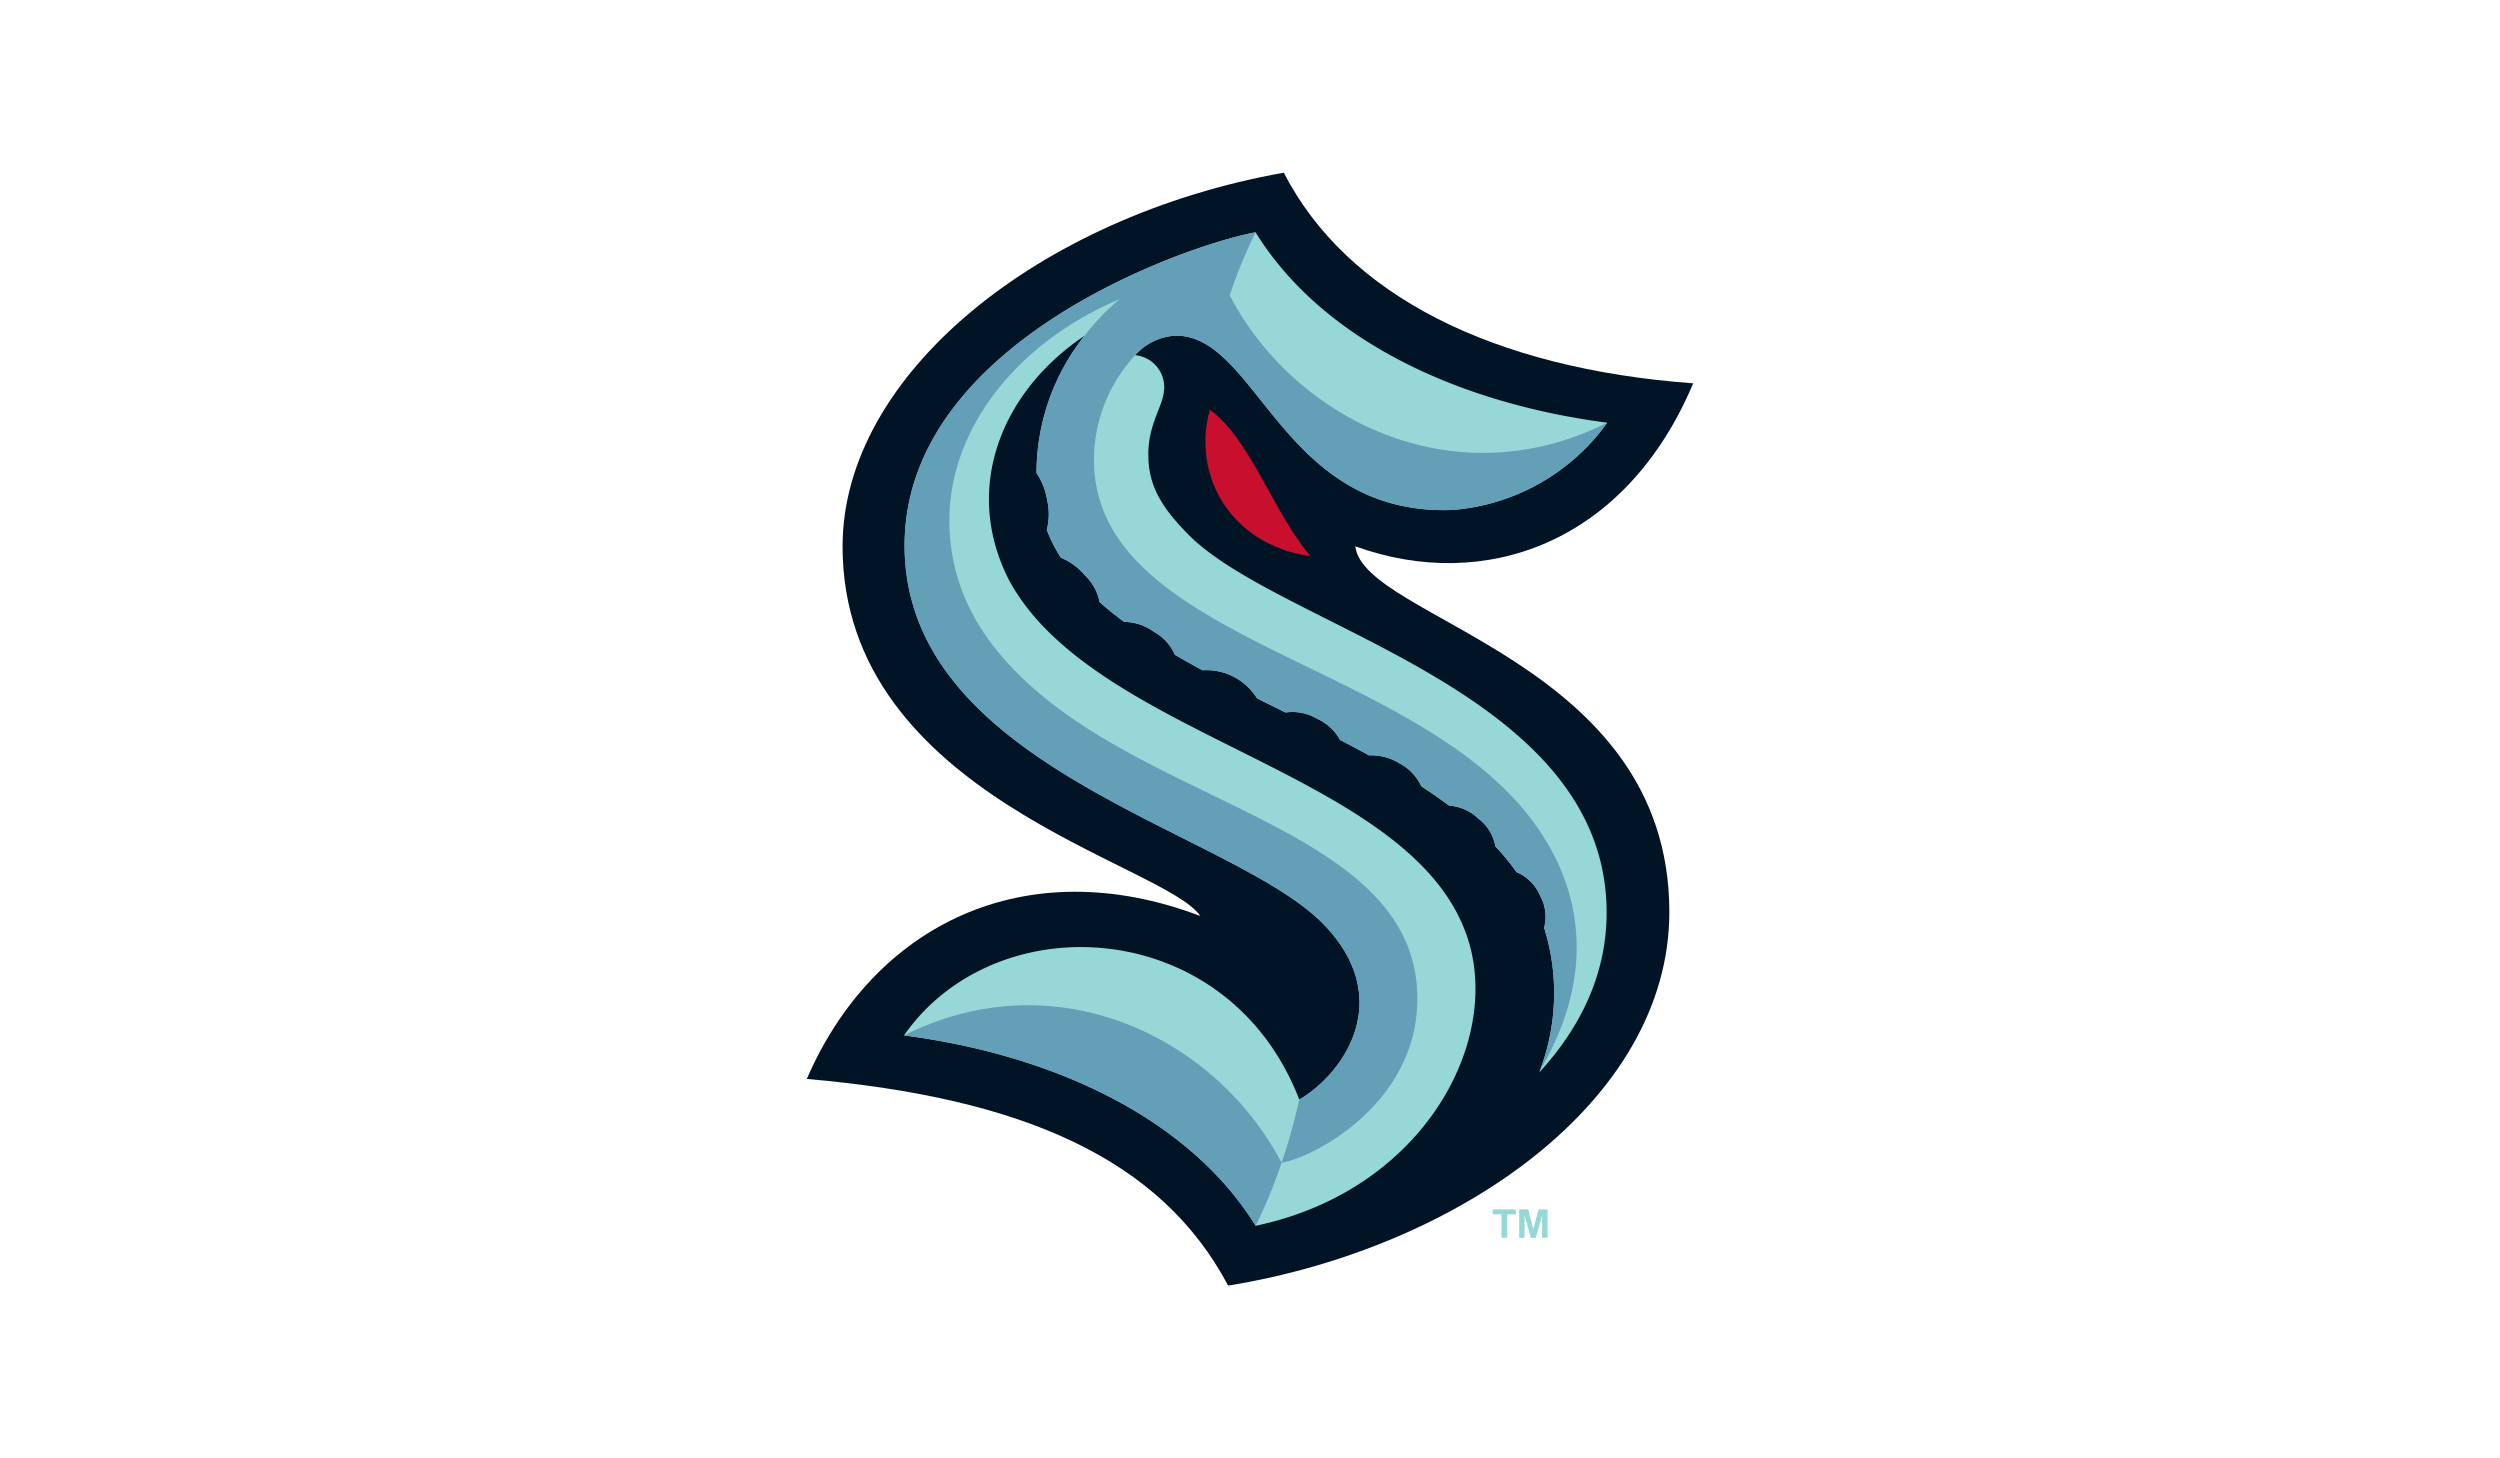 <svg xmlns="http://www.w3.org/2000/svg" xmlns:xlink="http://www.w3.org/1999/xlink" width="240" height="140" viewBox="0 0 240 140">
  <defs>
    <clipPath id="clip-path">
      <rect id="Transparency" width="240" height="140" transform="translate(1477 475)" fill="#fff" opacity="0"/>
    </clipPath>
  </defs>
  <g id="wit2023_logo_seattlekraken" transform="translate(-1477 -475)" clip-path="url(#clip-path)">
    <g id="logo_seattlekraken_rev" transform="translate(1505.203 491.578)">
      <path id="Path_1022" data-name="Path 1022" d="M49.25,87c20.818,1.82,34.023,7.691,40.448,19.842,22-3.566,42.356-17.678,42.356-35.869,0-24.235-29.362-28.045-30.145-35.106,12.351,4.476,25.947-.235,32.435-15.645C115.157,18.807,101.112,11.807,95.041,0,71.507,4.19,52.684,19.418,52.684,35.869c0,24.028,30.883,30.39,34.343,35.488C70.172,64.965,55.635,72.249,49.25,87Z" fill="#001425"/>
      <path id="Path_1023" data-name="Path 1023" d="M88.664,36.4c-2.634-2.676-3.732-4.772-3.732-7.538,0-3.163,1.526-4.711,1.526-6.485a3.087,3.087,0,0,0-2.79-3.081A5.585,5.585,0,0,1,87.6,17.421c7.854,0,10.173,17.357,26.559,16.733a20.224,20.224,0,0,0,14.827-8.377c-14.31-1.858-27.373-7.939-33.756-18.275C88.61,8.707,60.844,18.289,61.546,38.316,62.278,59.2,93.162,65,101.8,73.972c6.812,7.072,2.014,14.2-2.377,16.789C92.641,73.12,70.35,71.865,61.476,84.6c14.31,1.858,27.373,7.939,33.756,18.275,15.785-3.312,23.4-17.153,20.5-27.137-4.8-16.522-35.941-19.429-44.2-34.9-4.415-8.707-.785-18,7.286-23.414A21.167,21.167,0,0,0,74.2,30.612,6.508,6.508,0,0,1,75.23,33.26a6.133,6.133,0,0,1-.042,2.815,14.591,14.591,0,0,0,1.346,2.658,6.084,6.084,0,0,1,2.321,1.708A4.841,4.841,0,0,1,80.258,43c.734.655,1.522,1.288,2.356,1.9a4.884,4.884,0,0,1,2.833.94,4.6,4.6,0,0,1,2.034,2.22q1.316.764,2.656,1.485a5.705,5.705,0,0,1,5.229,2.693q1.365.681,2.745,1.362a4.584,4.584,0,0,1,3,.588,4.666,4.666,0,0,1,2.226,2.044q1.4.724,2.782,1.48a5.121,5.121,0,0,1,2.952.785,4.63,4.63,0,0,1,2.066,2.188c.926.6,1.822,1.219,2.679,1.858a4.469,4.469,0,0,1,2.785,1.228,4.254,4.254,0,0,1,1.648,2.676,23.258,23.258,0,0,1,2.032,2.481,4.187,4.187,0,0,1,2.256,2.255,4.125,4.125,0,0,1,.393,3.076,21.006,21.006,0,0,1-.4,13.706c-.02.056-.045.121-.072.191,3.986-4.339,6.682-9.682,6.457-16.1C128.186,51.176,97.3,45.372,88.664,36.4h0Z" transform="translate(-2.896 -1.777)" fill="#96d8d8"/>
      <path id="Path_1024" data-name="Path 1024" d="M109.495,43.879c-3.529-4.059-5.783-11.254-9.674-14.066C98.076,36.008,101.711,42.786,109.495,43.879Z" transform="translate(-11.875 -7.061)" fill="#c8102e"/>
      <path id="Path_1025" data-name="Path 1025" d="M97.721,96.829a46.713,46.713,0,0,1-2.489,6.045C88.85,92.538,75.786,86.457,61.476,84.6c14.786-7.413,30.094.386,36.245,12.23Zm31.267-71.052c-14.786,7.413-30.093-.386-36.244-12.23A46.705,46.705,0,0,1,95.232,7.5C88.979,8.641,60.838,18.121,61.546,38.316,62.278,59.2,93.162,65,101.8,73.972c6.812,7.072,2.014,14.2-2.377,16.789a56.655,56.655,0,0,1-1.7,6.068c3.217-.56,12.97-5.723,13.034-15.658.088-13.693-17.609-17.321-31.023-25.63C68.69,48.7,66.546,41.913,65.987,37.617,64.67,27.511,71.8,18.282,82.169,13.928a21.217,21.217,0,0,0-3.352,3.491A21.168,21.168,0,0,0,74.2,30.612,6.509,6.509,0,0,1,75.23,33.26a6.134,6.134,0,0,1-.042,2.815,14.59,14.59,0,0,0,1.346,2.658,6.084,6.084,0,0,1,2.321,1.708A4.842,4.842,0,0,1,80.258,43c.734.655,1.522,1.288,2.356,1.9a4.884,4.884,0,0,1,2.833.94,4.6,4.6,0,0,1,2.034,2.22q1.316.764,2.656,1.485a5.705,5.705,0,0,1,5.229,2.693q1.365.681,2.745,1.362a4.585,4.585,0,0,1,3,.588,4.665,4.665,0,0,1,2.226,2.044q1.407.729,2.782,1.48a5.121,5.121,0,0,1,2.952.785,4.63,4.63,0,0,1,2.066,2.188c.926.6,1.822,1.219,2.679,1.858a4.469,4.469,0,0,1,2.785,1.228,4.254,4.254,0,0,1,1.648,2.676,23.21,23.21,0,0,1,2.032,2.481,4.186,4.186,0,0,1,2.256,2.254,4.125,4.125,0,0,1,.393,3.076,21.006,21.006,0,0,1-.4,13.706c5.1-8.634,4.6-17.206-1.091-24.453C109.542,48.371,79.6,46.562,79.71,29.206A14.864,14.864,0,0,1,83.668,19.3,5.585,5.585,0,0,1,87.6,17.421c7.854,0,10.173,17.357,26.559,16.734a20.224,20.224,0,0,0,14.827-8.377Z" transform="translate(-2.896 -1.777)" fill="#639fb6"/>
      <path id="Path_1026" data-name="Path 1026" d="M136.371,133.133V130.88h-.842v-.472h2.214v.472h-.819v2.254Zm1.7,0v-2.726h.862l.5,1.877.5-1.878h.862v2.726h-.526V130.96l-.59,2.174h-.5l-.586-2.174v2.174h-.519Z" transform="translate(-20.433 -30.884)" fill="#96d8d8"/>
    </g>
  </g>
</svg>

